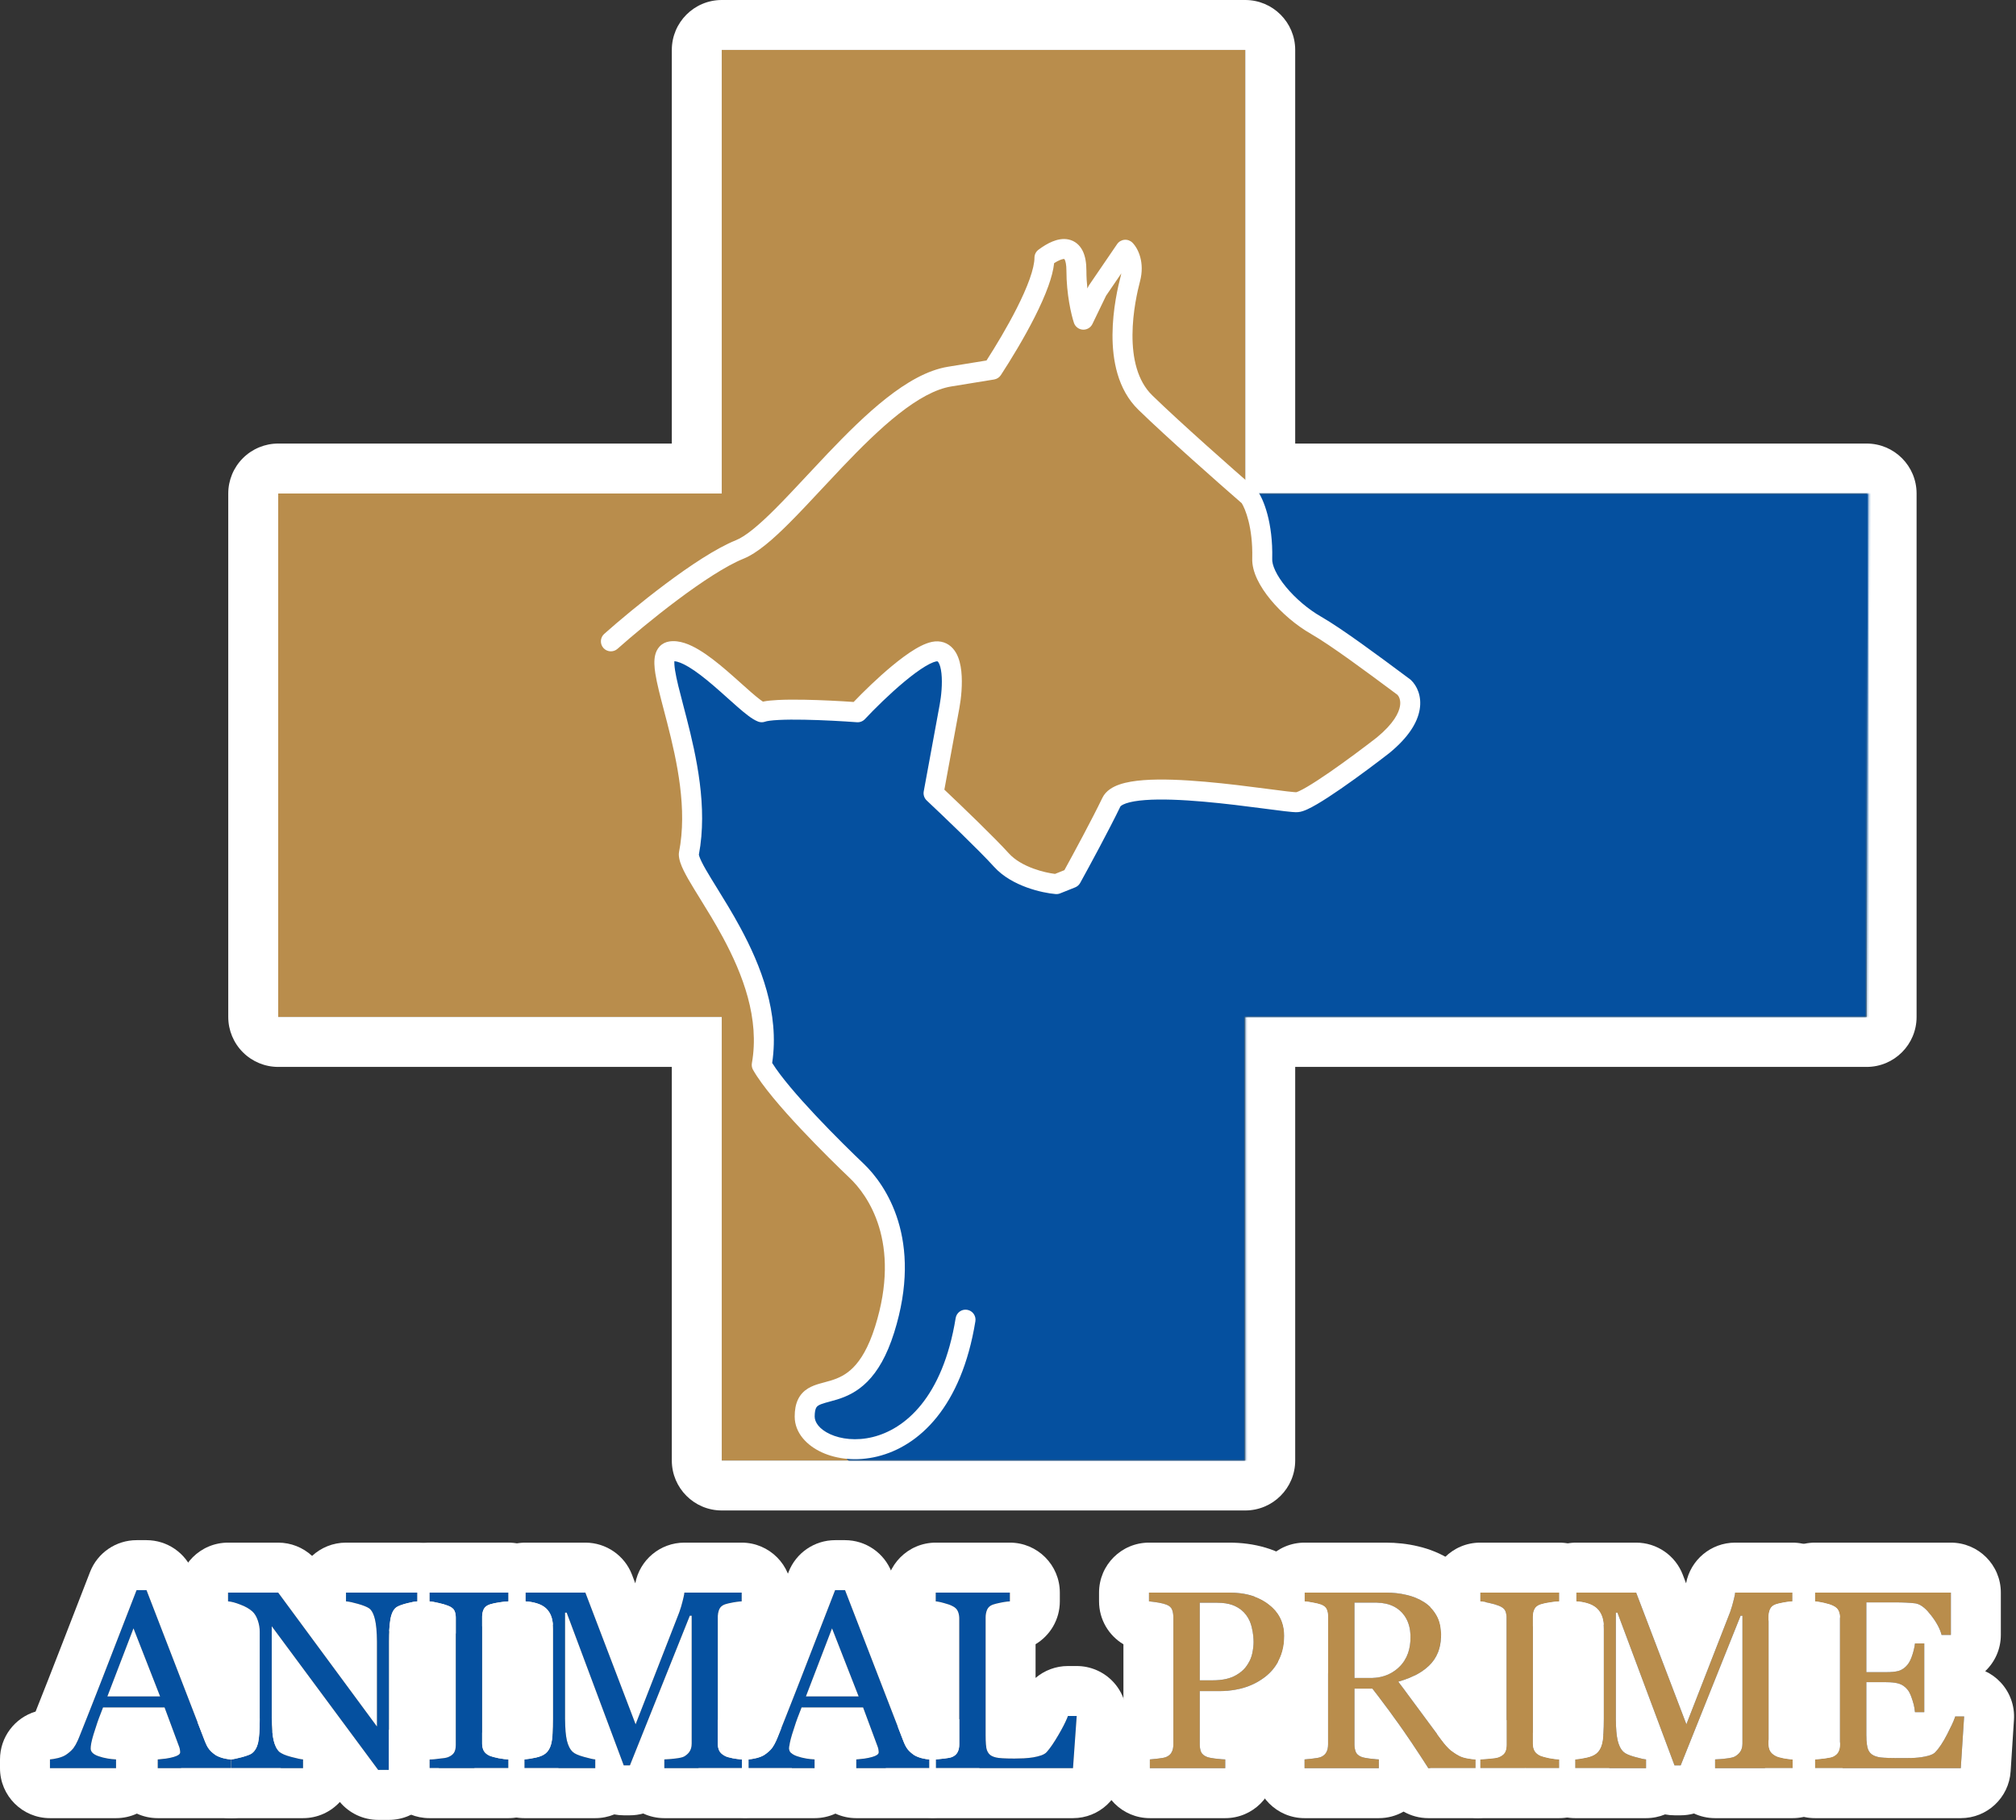 <svg xmlns="http://www.w3.org/2000/svg" width="1009" height="911" viewBox="0 0 1009 911" fill="none"><rect x="0" y="0" width="1009" height="911" fill="#333333" stroke="none"/><path d="M361.242 25H623.242V247L934.242 247V509H623.242V731H361.242V509H139.242L139.242 247L361.242 247V25Z" fill="#B98D4C"></path><path fill-rule="evenodd" clip-rule="evenodd" d="M336.242 25C336.242 11.193 347.435 0 361.242 0H623.242C637.049 0 648.242 11.193 648.242 25V222L934.242 222C948.049 222 959.242 233.193 959.242 247V509C959.242 522.807 948.049 534 934.242 534H648.242V731C648.242 744.807 637.049 756 623.242 756H361.242C347.435 756 336.242 744.807 336.242 731V534H139.242C132.612 534 126.253 531.366 121.565 526.678C116.876 521.989 114.242 515.63 114.242 509L114.242 247C114.242 240.37 116.876 234.011 121.565 229.322C126.253 224.634 132.612 222 139.242 222L336.242 222V25ZM361.242 247L139.242 247L139.242 509H361.242V731H623.242V509H934.242V247L623.242 247V25H361.242V247Z" fill="white"></path><mask id="mask0_2625_664" style="mask-type:alpha" maskUnits="userSpaceOnUse" x="139" y="25" width="797" height="706"><path d="M361.242 25H623.242V731H361.242V25Z" fill="#B98D4C"></path><path d="M935.242 247L934.242 509L139.242 509L139.242 247L935.242 247Z" fill="#05509F"></path></mask><g mask="url(#mask0_2625_664)"><path d="M631.742 279.5C632.142 262.3 627.076 250.167 624.742 247L1014.74 201.5V776H469.242L402.742 709C402.742 687 428.742 710 442.742 665.5C456.742 621 438.742 595.5 428.742 586C418.742 576.5 389.742 548 381.242 533C389.742 485 344.742 439.5 344.742 427.5C353.742 382 322.742 328 335.742 326C348.742 324 373.242 353.5 381.242 356.5C387.642 354.1 415.909 355.5 429.242 356.5C438.909 346.167 460.442 325.6 469.242 326C478.042 326.4 476.909 344.5 475.242 353.5L467.242 397C475.409 404.667 493.642 422.1 501.242 430.5C508.842 438.9 522.742 442 528.742 442.5L536.242 439.5C540.576 431.667 550.642 413.1 556.242 401.5C563.242 387 642.242 402 649.242 401.5C654.842 401.1 680.242 382.333 692.242 373C710.242 358.2 706.409 347.5 702.742 344C692.409 336.333 669.942 319.4 658.742 313C644.742 305 631.242 289.5 631.742 279.5Z" fill="#05509F"></path></g><path fill-rule="evenodd" clip-rule="evenodd" d="M527.588 131.711C527.204 135.264 526.134 139.15 524.749 143.037C522.972 148.028 520.529 153.42 517.829 158.757C512.425 169.436 505.821 180.227 500.931 187.73C500.167 188.903 498.945 189.702 497.564 189.932C495.552 190.267 488.444 191.435 476.045 193.435C468.183 194.73 459.341 199.659 449.834 207.14C440.41 214.556 430.832 224.074 421.488 233.886C418.108 237.434 414.736 241.047 411.42 244.6C405.687 250.742 400.119 256.707 394.964 261.857C386.951 269.862 379.067 276.826 372.116 279.635C363.375 283.169 351.121 291.268 339.063 300.291C327.125 309.223 315.81 318.731 309.067 324.734C307.004 326.571 303.844 326.387 302.008 324.325C300.172 322.262 300.355 319.102 302.418 317.265C309.341 311.102 320.876 301.41 333.072 292.284C345.147 283.249 358.309 274.431 368.368 270.364C373.167 268.424 379.721 262.95 387.896 254.783C392.948 249.736 398.285 244.017 403.915 237.984C407.255 234.404 410.699 230.714 414.247 226.989C423.652 217.113 433.636 207.162 443.65 199.282C453.578 191.469 464.045 185.273 474.431 183.566L474.446 183.564C484 182.023 490.402 180.977 493.745 180.427C498.359 173.245 504.146 163.651 508.906 154.243C511.497 149.122 513.742 144.138 515.329 139.682C516.947 135.137 517.742 131.517 517.742 129C517.742 127.426 518.483 125.944 519.742 125C521.95 123.344 524.328 121.866 526.727 120.887C529.065 119.932 531.894 119.258 534.762 119.855C537.915 120.512 540.349 122.544 541.831 125.482C543.205 128.205 543.742 131.625 543.742 135.5C543.742 138.616 543.935 141.617 544.232 144.378L544.739 143.326C544.848 143.102 544.973 142.886 545.113 142.68L559.113 122.18C559.953 120.951 561.296 120.16 562.777 120.022C564.259 119.883 565.725 120.412 566.778 121.464C569.702 124.389 573.03 131.453 570.578 140.772C569.367 145.374 566.864 156.024 566.805 167.526C566.745 179.186 569.197 190.594 576.728 197.915C591.014 211.805 617.183 234.888 628.519 244.723C628.798 244.965 629.049 245.237 629.268 245.534C632.437 249.836 637.159 261.656 636.741 279.616C636.74 279.661 636.738 279.705 636.736 279.75C636.667 281.126 637.083 283.119 638.3 285.687C639.493 288.207 641.319 290.983 643.659 293.815C648.352 299.493 654.766 304.969 661.223 308.659C671.604 314.59 691.113 329.113 702.313 337.45C703.56 338.378 704.704 339.23 705.721 339.985C705.887 340.108 706.045 340.241 706.195 340.383C709.172 343.225 711.669 348.419 710.548 355.091C709.442 361.678 704.94 369.032 695.418 376.862C695.398 376.878 695.378 376.895 695.358 376.911C695.343 376.923 695.327 376.935 695.312 376.947C689.264 381.651 679.835 388.736 671.185 394.713C666.868 397.697 662.674 400.453 659.159 402.508C657.406 403.532 655.745 404.427 654.274 405.096C652.96 405.692 651.254 406.369 649.598 406.487C648.14 406.591 645.584 406.325 642.94 406.015C640.458 405.723 637.348 405.317 633.835 404.857C633.266 404.783 632.685 404.707 632.095 404.63C623.596 403.521 612.94 402.158 602.308 401.231C591.627 400.3 581.203 399.83 573.118 400.439C569.057 400.745 565.851 401.307 563.588 402.085C561.177 402.915 560.747 403.67 560.745 403.674C555.079 415.41 544.953 434.083 540.617 441.92C540.059 442.929 539.17 443.714 538.099 444.142L530.599 447.142C529.878 447.431 529.101 447.547 528.327 447.483C524.901 447.197 519.488 446.206 513.879 444.16C508.311 442.129 502.095 438.895 497.535 433.855C490.097 425.634 472.022 408.345 463.82 400.645C462.58 399.482 462.017 397.768 462.325 396.096L470.326 352.59C471.112 348.346 471.733 342.095 471.195 337.056C470.922 334.497 470.396 332.727 469.808 331.72C469.381 330.988 469.167 330.992 469.047 330.995C469.036 330.995 469.025 330.995 469.015 330.995C468.859 330.988 468.28 331.029 467.151 331.453C466.07 331.859 464.747 332.515 463.201 333.437C460.108 335.284 456.512 337.959 452.76 341.073C445.275 347.285 437.629 354.854 432.894 359.916C431.859 361.022 430.379 361.599 428.868 361.486C422.267 360.991 411.965 360.397 402.55 360.224C397.838 360.138 393.416 360.158 389.821 360.34C385.986 360.535 383.769 360.892 382.998 361.182C381.866 361.606 380.619 361.606 379.487 361.182C377.79 360.546 376.063 359.394 374.534 358.254C372.92 357.05 371.144 355.562 369.303 353.958C367.616 352.49 365.951 350.996 364.242 349.464C361.989 347.443 359.662 345.356 357.113 343.171C352.791 339.466 348.522 336.101 344.652 333.796C341.401 331.859 339.063 331.062 337.533 330.924C337.464 331.842 337.528 333.322 337.871 335.54C338.561 339.996 340.081 345.791 341.929 352.836C342.458 354.853 343.014 356.972 343.585 359.192C348.525 378.397 354.281 403.981 349.781 427.778C349.819 427.973 349.886 428.239 349.999 428.585C350.23 429.292 350.604 430.194 351.152 431.316C352.255 433.575 353.872 436.351 355.91 439.694C356.796 441.149 357.755 442.698 358.767 444.333C362.329 450.088 366.548 456.906 370.58 464.375C380.654 483.041 390.246 506.962 386.471 532.01C390.742 538.88 399.132 548.612 408.075 558.141C417.552 568.237 427.23 577.667 432.186 582.375C443.319 592.951 462.182 620.37 447.512 667.001C443.847 678.651 439.256 686.332 434.137 691.496C428.963 696.716 423.573 699.034 418.975 700.462C417.665 700.87 416.178 701.268 414.916 701.607C414.215 701.795 413.583 701.965 413.089 702.107C411.409 702.59 410.366 702.994 409.642 703.439C409.038 703.811 408.683 704.193 408.408 704.775C408.087 705.455 407.742 706.705 407.742 709C407.742 711.736 409.914 715.273 415.501 717.828C420.899 720.296 428.538 721.27 436.744 719.268C452.728 715.366 471.787 699.782 478.307 659.697C478.75 656.972 481.319 655.122 484.045 655.565C486.771 656.008 488.621 658.577 488.177 661.303C481.197 704.218 460.006 723.884 439.115 728.982C428.884 731.48 418.929 730.391 411.343 726.922C403.945 723.539 397.742 717.264 397.742 709C397.742 705.795 398.21 702.951 399.366 700.505C400.567 697.96 402.353 696.181 404.405 694.92C406.337 693.733 408.466 693.031 410.325 692.496C411.22 692.239 411.991 692.034 412.737 691.836C413.788 691.557 414.788 691.292 416.009 690.913C419.661 689.778 423.396 688.128 427.035 684.457C430.729 680.73 434.638 674.599 437.973 663.999C451.302 621.63 434.166 598.049 425.298 589.625C420.255 584.833 410.432 575.263 400.784 564.984C391.264 554.842 381.479 543.56 376.892 535.465C376.319 534.453 376.116 533.273 376.319 532.128C380.264 509.851 371.831 487.747 361.78 469.125C357.905 461.945 353.897 455.469 350.353 449.741C349.314 448.062 348.315 446.448 347.371 444.899C345.324 441.54 343.491 438.418 342.166 435.703C340.934 433.179 339.742 430.248 339.742 427.5C339.742 427.174 339.774 426.849 339.837 426.53C344.092 405.022 338.912 381.167 333.9 361.683C333.381 359.666 332.86 357.68 332.351 355.742C330.472 348.588 328.766 342.087 327.989 337.07C327.503 333.934 327.251 330.673 327.899 327.922C328.241 326.472 328.898 324.874 330.17 323.531C331.503 322.124 333.194 321.333 334.982 321.058C340.074 320.275 345.365 322.581 349.77 325.204C354.4 327.962 359.194 331.784 363.621 335.579C366.115 337.717 368.736 340.064 371.151 342.226C372.868 343.763 374.481 345.208 375.869 346.417C377.653 347.97 379.205 349.262 380.513 350.238C381.037 350.629 381.475 350.933 381.834 351.166C384.021 350.714 386.676 350.487 389.314 350.353C393.235 350.154 397.913 350.137 402.734 350.226C411.314 350.383 420.563 350.88 427.24 351.343C432.191 346.173 439.305 339.244 446.374 333.377C450.314 330.108 454.356 327.071 458.077 324.85C459.938 323.739 461.817 322.774 463.636 322.091C465.407 321.426 467.425 320.912 469.469 321.005C473.756 321.2 476.703 323.694 478.445 326.68C480.068 329.46 480.804 332.853 481.139 335.994C481.818 342.355 481.04 349.654 480.159 354.41L472.652 395.226C481.487 403.567 497.768 419.207 504.95 427.145C507.99 430.505 512.524 433.021 517.305 434.765C521.416 436.265 525.374 437.072 528.031 437.399L532.727 435.521C537.411 427.009 546.545 410.086 551.739 399.326C553.488 395.705 557.058 393.757 560.334 392.63C563.758 391.451 567.928 390.802 572.366 390.467C581.282 389.795 592.358 390.325 603.177 391.269C614.044 392.217 624.889 393.604 633.389 394.714C633.987 394.792 634.571 394.868 635.143 394.943C638.664 395.403 641.696 395.8 644.107 396.083C645.507 396.247 646.651 396.368 647.528 396.44C647.967 396.476 648.309 396.497 648.566 396.506C648.679 396.511 648.76 396.512 648.814 396.512C648.881 396.488 649.284 396.379 650.137 395.991C651.174 395.52 652.51 394.811 654.113 393.874C657.311 392.005 661.267 389.412 665.5 386.487C673.924 380.665 683.164 373.725 689.118 369.095C697.555 362.146 700.127 356.765 700.686 353.434C701.192 350.425 700.157 348.568 699.453 347.785C698.502 347.079 697.461 346.305 696.348 345.476C685.007 337.038 666.057 322.939 656.262 317.341C648.718 313.031 641.383 306.758 635.951 300.185C633.228 296.892 630.897 293.419 629.263 289.969C627.663 286.592 626.582 282.925 626.745 279.324C627.095 263.802 623.171 254.527 621.482 251.857C609.9 241.798 584.067 218.998 569.757 205.085C559.287 194.906 556.74 180.064 556.805 167.474C556.871 154.726 559.618 143.126 560.907 138.228C561.033 137.749 561.133 137.286 561.211 136.84L553.582 148.011L546.745 162.174C545.86 164.006 543.953 165.12 541.922 164.99C539.892 164.86 538.142 163.512 537.499 161.581C536.179 157.621 533.742 147.287 533.742 135.5C533.742 132.375 533.279 130.732 532.903 129.986C532.806 129.794 532.729 129.689 532.686 129.639C532.492 129.613 531.82 129.608 530.507 130.145C529.638 130.499 528.656 131.024 527.588 131.711Z" fill="white"></path><path d="M983.033 859.107L981.361 885H908.39V880.602C909.629 880.519 911.281 880.354 913.346 880.106C915.411 879.817 916.753 879.528 917.372 879.239C918.694 878.62 919.602 877.814 920.098 876.823C920.635 875.832 920.903 874.573 920.903 873.045V809.861C920.903 808.499 920.676 807.301 920.222 806.269C919.767 805.195 918.818 804.328 917.372 803.667C916.257 803.13 914.75 802.655 912.85 802.242C910.992 801.829 909.505 801.581 908.39 801.499V797.101H976.405V818.286H971.759C970.933 815.147 969.137 811.823 966.37 808.313C963.645 804.761 961.043 802.82 958.565 802.49C957.285 802.325 955.757 802.201 953.981 802.118C952.206 802.036 950.182 801.994 947.911 801.994H934.097V836.931H944.008C947.188 836.931 949.501 836.642 950.946 836.064C952.433 835.444 953.734 834.433 954.849 833.029C955.757 831.831 956.521 830.241 957.14 828.259C957.801 826.235 958.235 824.336 958.441 822.56H963.087V856.939H958.441C958.276 854.957 957.822 852.871 957.078 850.683C956.376 848.453 955.633 846.842 954.849 845.851C953.568 844.241 952.102 843.187 950.45 842.692C948.84 842.196 946.693 841.949 944.008 841.949H934.097V868.337C934.097 870.98 934.283 873.065 934.655 874.593C935.026 876.121 935.749 877.278 936.823 878.062C937.896 878.847 939.362 879.363 941.221 879.611C943.079 879.817 945.722 879.921 949.15 879.921C950.512 879.921 952.309 879.921 954.539 879.921C956.769 879.921 958.648 879.838 960.176 879.673C961.745 879.508 963.356 879.219 965.007 878.806C966.701 878.351 967.898 877.752 968.6 877.009C970.5 875.027 972.482 872.033 974.547 868.027C976.653 863.98 977.995 861.007 978.573 859.107H983.033Z" fill="#B98D4C"></path><path d="M897.24 885H858.401V880.602C859.805 880.561 861.601 880.416 863.79 880.168C866.02 879.921 867.548 879.57 868.374 879.115C869.654 878.331 870.583 877.443 871.162 876.452C871.781 875.419 872.091 874.139 872.091 872.611V808.684H871.162L841.18 883.575H838.083L809.527 807.136H808.722V859.603C808.722 864.682 809.031 868.543 809.651 871.186C810.311 873.829 811.303 875.729 812.624 876.885C813.533 877.752 815.412 878.578 818.261 879.363C821.11 880.148 822.969 880.561 823.836 880.602V885H788.342V880.602C790.2 880.437 792.141 880.127 794.165 879.673C796.229 879.219 797.819 878.537 798.934 877.629C800.38 876.472 801.371 874.697 801.908 872.301C802.445 869.906 802.713 865.9 802.713 860.284V815.312C802.713 812.711 802.403 810.584 801.784 808.932C801.164 807.28 800.276 805.938 799.12 804.906C797.84 803.791 796.271 802.965 794.412 802.428C792.554 801.891 790.716 801.581 788.899 801.499V797.101H818.88L844.03 863.01L865.525 807.879C866.309 805.856 866.97 803.749 867.507 801.561C868.085 799.331 868.395 797.844 868.436 797.101H897.116V801.499C895.96 801.54 894.473 801.726 892.656 802.056C890.881 802.387 889.58 802.696 888.754 802.985C887.35 803.481 886.4 804.307 885.904 805.463C885.409 806.62 885.161 807.879 885.161 809.242V872.611C885.161 874.056 885.409 875.275 885.904 876.266C886.4 877.257 887.35 878.124 888.754 878.867C889.497 879.28 890.819 879.673 892.718 880.044C894.618 880.375 896.125 880.561 897.24 880.602V885Z" fill="#B98D4C"></path><path d="M780.413 885H740.831V880.602C741.946 880.519 743.556 880.395 745.662 880.23C747.768 880.065 749.255 879.817 750.122 879.487C751.485 878.95 752.476 878.227 753.096 877.319C753.715 876.369 754.025 875.068 754.025 873.416V809.737C754.025 808.292 753.798 807.094 753.343 806.145C752.889 805.154 751.815 804.328 750.122 803.667C748.883 803.171 747.314 802.717 745.414 802.304C743.556 801.85 742.028 801.581 740.831 801.499V797.101H780.413V801.499C779.133 801.54 777.605 801.705 775.829 801.994C774.053 802.242 772.505 802.573 771.183 802.985C769.614 803.481 768.561 804.286 768.024 805.401C767.487 806.516 767.219 807.755 767.219 809.118V872.735C767.219 874.098 767.508 875.316 768.086 876.39C768.706 877.422 769.738 878.248 771.183 878.867C772.051 879.198 773.455 879.57 775.396 879.982C777.378 880.354 779.05 880.561 780.413 880.602V885Z" fill="#B98D4C"></path><path d="M738.538 885H714.876C709.631 876.782 704.882 869.679 700.628 863.691C696.416 857.703 691.832 851.529 686.877 845.17H677.895V873.045C677.895 874.49 678.122 875.77 678.576 876.885C679.03 877.959 680.001 878.785 681.488 879.363C682.231 879.652 683.532 879.921 685.39 880.168C687.248 880.416 688.818 880.561 690.098 880.602V885H652.931V880.602C653.922 880.519 655.347 880.375 657.205 880.168C659.105 879.962 660.426 879.693 661.17 879.363C662.409 878.826 663.297 878.042 663.833 877.009C664.412 875.977 664.701 874.655 664.701 873.045V809.49C664.701 808.044 664.494 806.764 664.081 805.649C663.668 804.534 662.698 803.688 661.17 803.109C660.137 802.738 658.795 802.407 657.143 802.118C655.492 801.788 654.087 801.581 652.931 801.499V797.101H693.505C697.221 797.101 700.711 797.493 703.973 798.278C707.236 799.021 710.189 800.239 712.831 801.932C715.392 803.584 717.436 805.752 718.964 808.437C720.492 811.08 721.256 814.28 721.256 818.038C721.256 821.424 720.74 824.418 719.707 827.02C718.675 829.622 717.147 831.872 715.123 833.772C713.265 835.548 711.035 837.096 708.433 838.418C705.832 839.698 702.962 840.792 699.823 841.701C704.159 847.441 707.752 852.273 710.601 856.196C713.492 860.119 717.023 864.889 721.194 870.505C723.011 872.983 724.642 874.82 726.088 876.018C727.574 877.174 729.04 878.124 730.486 878.867C731.559 879.404 732.901 879.817 734.512 880.106C736.123 880.395 737.465 880.561 738.538 880.602V885ZM705.956 819.463C705.956 814.136 704.428 809.923 701.372 806.826C698.316 803.688 694 802.118 688.425 802.118H677.895V839.842H686.01C691.708 839.842 696.457 838.025 700.257 834.391C704.056 830.716 705.956 825.74 705.956 819.463Z" fill="#B98D4C"></path><path d="M642.772 818.781C642.772 823.365 641.864 827.433 640.047 830.984C638.271 834.495 635.793 837.406 632.614 839.719C629.475 842.031 626.027 843.724 622.269 844.798C618.511 845.872 614.526 846.409 610.314 846.409H600.464V873.045C600.464 874.49 600.691 875.77 601.146 876.885C601.641 877.959 602.632 878.785 604.119 879.363C604.862 879.652 606.163 879.921 608.022 880.168C609.921 880.416 611.656 880.561 613.225 880.602V885H575.501V880.602C576.492 880.519 577.917 880.375 579.775 880.168C581.675 879.962 582.996 879.693 583.739 879.363C584.978 878.826 585.866 878.042 586.403 877.009C586.981 875.977 587.27 874.655 587.27 873.045V809.614C587.27 808.168 587.064 806.867 586.651 805.711C586.238 804.555 585.267 803.688 583.739 803.109C582.17 802.573 580.601 802.201 579.032 801.994C577.504 801.747 576.182 801.581 575.067 801.499V797.101H615.207C623.384 797.101 630.012 799.083 635.091 803.047C640.212 806.971 642.772 812.215 642.772 818.781ZM623.941 833.772C625.345 831.79 626.275 829.746 626.729 827.639C627.183 825.492 627.41 823.572 627.41 821.879C627.41 819.525 627.121 817.129 626.543 814.693C626.006 812.257 625.056 810.13 623.694 808.313C622.248 806.372 620.349 804.864 617.995 803.791C615.641 802.717 612.709 802.18 609.199 802.18H600.464V841.019H606.783C611.243 841.019 614.856 840.338 617.623 838.975C620.431 837.571 622.537 835.837 623.941 833.772Z" fill="#B98D4C"></path><path d="M538.891 858.859L537.033 885H468.337V880.602C469.328 880.519 470.753 880.375 472.611 880.168C474.51 879.962 475.832 879.693 476.575 879.363C477.814 878.826 478.702 878.042 479.239 877.009C479.817 875.977 480.106 874.655 480.106 873.045V810.109C480.106 808.705 479.858 807.466 479.363 806.392C478.909 805.319 477.979 804.452 476.575 803.791C475.625 803.295 474.283 802.82 472.549 802.366C470.856 801.87 469.452 801.581 468.337 801.499V797.101H505.441V801.499C504.285 801.54 502.778 801.747 500.919 802.118C499.102 802.49 497.781 802.82 496.955 803.109C495.551 803.605 494.58 804.452 494.044 805.649C493.548 806.847 493.3 808.127 493.3 809.49V868.523C493.3 871.248 493.424 873.375 493.672 874.903C493.961 876.39 494.601 877.546 495.592 878.372C496.542 879.115 497.946 879.611 499.804 879.859C501.704 880.065 504.347 880.168 507.733 880.168C509.261 880.168 510.851 880.127 512.503 880.044C514.155 879.962 515.724 879.797 517.211 879.549C518.656 879.301 519.978 878.971 521.175 878.558C522.414 878.104 523.323 877.546 523.901 876.885C525.594 874.986 527.556 872.116 529.786 868.275C532.057 864.393 533.626 861.255 534.493 858.859H538.891Z" fill="#05509F"></path><path d="M465.178 885H428.568V880.602C431.79 880.395 434.453 879.982 436.559 879.363C438.707 878.744 439.78 877.98 439.78 877.071C439.78 876.699 439.739 876.245 439.656 875.708C439.574 875.171 439.45 874.697 439.285 874.284L431.975 854.585H401.189C400.033 857.476 399.083 859.995 398.34 862.142C397.637 864.29 396.997 866.272 396.419 868.089C395.882 869.865 395.511 871.31 395.304 872.425C395.098 873.54 394.994 874.449 394.994 875.151C394.994 876.803 396.295 878.083 398.897 878.991C401.499 879.9 404.431 880.437 407.693 880.602V885H374.615V880.602C375.688 880.519 377.031 880.292 378.641 879.921C380.252 879.508 381.573 878.971 382.606 878.31C384.257 877.195 385.538 876.039 386.446 874.841C387.355 873.602 388.243 871.909 389.11 869.762C393.528 858.736 398.401 846.347 403.729 832.595C409.056 818.843 413.805 806.599 417.976 795.862H422.931L452.231 871.682C452.851 873.292 453.553 874.593 454.337 875.584C455.122 876.576 456.216 877.546 457.62 878.496C458.57 879.074 459.809 879.57 461.337 879.982C462.865 880.354 464.145 880.561 465.178 880.602V885ZM429.745 849.072L416.427 815.003L403.357 849.072H429.745Z" fill="#05509F"></path><path d="M371.332 885H332.492V880.602C333.897 880.561 335.693 880.416 337.882 880.168C340.112 879.921 341.64 879.57 342.465 879.115C343.746 878.331 344.675 877.443 345.253 876.452C345.872 875.419 346.182 874.139 346.182 872.611V808.684H345.253L315.272 883.575H312.175L283.618 807.136H282.813V859.603C282.813 864.682 283.123 868.543 283.742 871.186C284.403 873.829 285.394 875.729 286.715 876.885C287.624 877.752 289.503 878.578 292.352 879.363C295.202 880.148 297.06 880.561 297.927 880.602V885H262.433V880.602C264.292 880.437 266.232 880.127 268.256 879.673C270.321 879.219 271.911 878.537 273.026 877.629C274.471 876.472 275.462 874.697 275.999 872.301C276.536 869.906 276.804 865.9 276.804 860.284V815.312C276.804 812.711 276.495 810.584 275.875 808.932C275.256 807.28 274.368 805.938 273.212 804.906C271.931 803.791 270.362 802.965 268.504 802.428C266.645 801.891 264.808 801.581 262.991 801.499V797.101H292.972L318.121 863.01L339.616 807.879C340.401 805.856 341.061 803.749 341.598 801.561C342.176 799.331 342.486 797.844 342.527 797.101H371.208V801.499C370.051 801.54 368.565 801.726 366.748 802.056C364.972 802.387 363.671 802.696 362.845 802.985C361.441 803.481 360.491 804.307 359.996 805.463C359.5 806.62 359.252 807.879 359.252 809.242V872.611C359.252 874.056 359.5 875.275 359.996 876.266C360.491 877.257 361.441 878.124 362.845 878.867C363.589 879.28 364.91 879.673 366.81 880.044C368.709 880.375 370.217 880.561 371.332 880.602V885Z" fill="#05509F"></path><path d="M254.504 885H214.922V880.602C216.037 880.519 217.647 880.395 219.753 880.23C221.86 880.065 223.346 879.817 224.213 879.487C225.576 878.95 226.567 878.227 227.187 877.319C227.806 876.369 228.116 875.068 228.116 873.416V809.737C228.116 808.292 227.889 807.094 227.435 806.145C226.98 805.154 225.907 804.328 224.213 803.667C222.975 803.171 221.405 802.717 219.506 802.304C217.647 801.85 216.119 801.581 214.922 801.499V797.101H254.504V801.499C253.224 801.54 251.696 801.705 249.92 801.994C248.145 802.242 246.596 802.573 245.275 802.985C243.705 803.481 242.652 804.286 242.115 805.401C241.579 806.516 241.31 807.755 241.31 809.118V872.735C241.31 874.098 241.599 875.316 242.177 876.39C242.797 877.422 243.829 878.248 245.275 878.867C246.142 879.198 247.546 879.57 249.487 879.982C251.469 880.354 253.141 880.561 254.504 880.602V885Z" fill="#05509F"></path><path d="M208.913 801.499C207.757 801.54 205.981 801.87 203.586 802.49C201.191 803.109 199.477 803.749 198.445 804.41C196.958 805.443 195.946 807.425 195.409 810.357C194.914 813.289 194.666 817.006 194.666 821.507V885.867H189.277L136.004 813.95V859.293C136.004 864.372 136.314 868.275 136.934 871.001C137.594 873.726 138.585 875.667 139.907 876.823C140.857 877.732 142.818 878.578 145.792 879.363C148.765 880.148 150.727 880.561 151.676 880.602V885H115.625V880.602C116.74 880.519 118.619 880.127 121.262 879.425C123.905 878.682 125.556 878.021 126.217 877.443C127.663 876.286 128.654 874.531 129.191 872.177C129.727 869.782 129.996 865.715 129.996 859.974V816.675C129.996 814.776 129.665 812.876 129.005 810.976C128.344 809.077 127.456 807.611 126.341 806.578C124.854 805.215 122.831 804.059 120.271 803.109C117.751 802.118 115.707 801.581 114.138 801.499V797.101H139.226L188.657 864.125V822.312C188.657 817.191 188.327 813.268 187.666 810.543C187.005 807.776 186.056 805.938 184.817 805.03C183.66 804.245 181.761 803.481 179.118 802.738C176.516 801.994 174.534 801.581 173.171 801.499V797.101H208.913V801.499Z" fill="#05509F"></path><path d="M115.563 885H78.954V880.602C82.175 880.395 84.838 879.982 86.945 879.363C89.092 878.744 90.166 877.98 90.166 877.071C90.166 876.699 90.124 876.245 90.042 875.708C89.959 875.171 89.835 874.697 89.67 874.284L82.361 854.585H51.574C50.418 857.476 49.468 859.995 48.725 862.142C48.023 864.29 47.383 866.272 46.804 868.089C46.268 869.865 45.896 871.31 45.69 872.425C45.483 873.54 45.38 874.449 45.38 875.151C45.38 876.803 46.681 878.083 49.282 878.991C51.884 879.9 54.816 880.437 58.078 880.602V885H25V880.602C26.074 880.519 27.416 880.292 29.026 879.921C30.637 879.508 31.958 878.971 32.991 878.31C34.643 877.195 35.923 876.039 36.831 874.841C37.74 873.602 38.628 871.909 39.495 869.762C43.914 858.736 48.787 846.347 54.114 832.595C59.441 818.843 64.19 806.599 68.361 795.862H73.317L102.616 871.682C103.236 873.292 103.938 874.593 104.723 875.584C105.507 876.576 106.602 877.546 108.006 878.496C108.955 879.074 110.194 879.57 111.722 879.982C113.25 880.354 114.53 880.561 115.563 880.602V885ZM80.131 849.072L66.812 815.003L53.742 849.072H80.131Z" fill="#05509F"></path><path fill-rule="evenodd" clip-rule="evenodd" d="M1001.27 842.009C1006 847.05 1008.43 853.823 1007.98 860.719L1006.31 886.611C1005.46 899.766 994.542 910 981.361 910H908.39C894.583 910 883.39 898.807 883.39 885H897.24V880.602C896.125 880.561 894.618 880.375 892.718 880.044C890.819 879.673 889.497 879.28 888.754 878.867C887.35 878.124 886.4 877.257 885.904 876.266C885.409 875.275 885.161 874.056 885.161 872.611V871.347C887.247 866.115 891.053 861.74 895.903 858.939V823.161C891.051 820.36 887.247 815.984 885.161 810.754V809.242C885.161 807.879 885.409 806.62 885.904 805.463C886.4 804.307 887.35 803.481 888.754 802.985C889.58 802.696 890.881 802.387 892.656 802.056C894.473 801.726 895.96 801.54 897.116 801.499V797.101H883.39C883.39 783.294 894.583 772.101 908.39 772.101H976.405C990.212 772.101 1001.41 783.294 1001.41 797.101V818.286C1001.41 825.438 998.402 831.888 993.588 836.445C996.452 837.778 999.066 839.656 1001.27 842.009ZM976.405 818.286V797.101H908.39V801.499C908.612 801.515 908.849 801.538 909.101 801.568C909.835 801.654 910.696 801.796 911.682 801.994C912.053 802.069 912.443 802.152 912.85 802.242C914.75 802.655 916.257 803.13 917.372 803.667C918.818 804.328 919.767 805.195 920.222 806.269C920.676 807.301 920.903 808.499 920.903 809.861V873.045C920.903 874.573 920.635 875.832 920.098 876.823C919.783 877.452 919.303 878.006 918.657 878.485C918.284 878.761 917.856 879.013 917.372 879.239C916.753 879.528 915.411 879.817 913.346 880.106C912.425 880.217 911.586 880.311 910.83 880.389C910.665 880.406 910.504 880.422 910.347 880.437C909.609 880.509 908.956 880.564 908.39 880.602V885H981.361L983.033 859.107H978.573C978.49 859.382 978.39 859.68 978.274 860C977.59 861.89 976.348 864.566 974.547 868.027C972.482 872.033 970.5 875.027 968.6 877.009C967.898 877.752 966.701 878.351 965.007 878.806C964.361 878.967 963.721 879.11 963.087 879.233C962.101 879.426 961.131 879.572 960.176 879.673C959.641 879.731 959.062 879.778 958.441 879.816C957.876 879.85 957.275 879.876 956.638 879.893C955.977 879.911 955.277 879.921 954.539 879.921H949.15C948.959 879.921 948.772 879.92 948.586 879.92C947.371 879.915 946.259 879.898 945.251 879.866C943.643 879.816 942.3 879.731 941.221 879.611C939.362 879.363 937.896 878.847 936.823 878.062C935.749 877.278 935.026 876.121 934.655 874.593C934.542 874.129 934.446 873.612 934.367 873.045C934.187 871.745 934.097 870.176 934.097 868.337V841.949H944.008C944.673 841.949 945.304 841.964 945.903 841.994C947.723 842.086 949.239 842.319 950.45 842.692C952.102 843.187 953.568 844.241 954.849 845.851C954.857 845.862 954.865 845.872 954.874 845.883C955.01 846.058 955.146 846.252 955.28 846.465C955.568 846.922 955.85 847.466 956.127 848.097C956.452 848.839 956.769 849.701 957.078 850.683C957.133 850.844 957.186 851.005 957.238 851.165C957.411 851.701 957.566 852.232 957.704 852.756C957.753 852.94 957.799 853.124 957.843 853.307C957.959 853.785 958.059 854.258 958.144 854.725C958.147 854.74 958.15 854.755 958.153 854.769C958.286 855.506 958.382 856.229 958.441 856.939H963.087V822.56H958.441C958.235 824.336 957.801 826.235 957.14 828.259C956.521 830.241 955.757 831.831 954.849 833.029C954.289 833.733 953.683 834.339 953.029 834.846C952.958 834.901 952.887 834.955 952.815 835.008C952.79 835.026 952.765 835.044 952.739 835.063C952.175 835.467 951.577 835.801 950.946 836.064C949.805 836.52 948.124 836.796 945.903 836.893C945.31 836.918 944.678 836.931 944.008 836.931H934.097V801.994H947.911C949.149 801.994 950.314 802.007 951.405 802.031C952.315 802.052 953.174 802.081 953.981 802.118C955.7 802.198 957.187 802.317 958.441 802.474C958.483 802.479 958.524 802.485 958.565 802.49C958.742 802.513 958.919 802.545 959.097 802.585C960.394 802.876 961.724 803.602 963.087 804.762C964.161 805.676 965.255 806.86 966.37 808.313C969.137 811.823 970.933 815.147 971.759 818.286H976.405Z" fill="white"></path><path fill-rule="evenodd" clip-rule="evenodd" d="M922.24 885C922.24 898.807 911.047 910 897.24 910H858.401C854.631 910 851.055 909.165 847.849 907.671C845.711 908.263 843.471 908.575 841.18 908.575H838.083C836.475 908.575 834.892 908.421 833.353 908.125C830.419 909.333 827.205 910 823.836 910H788.342C774.535 910 763.342 898.807 763.342 885H780.413V880.602C779.05 880.561 777.378 880.354 775.395 879.982C773.454 879.57 772.05 879.198 771.183 878.867C769.738 878.248 768.705 877.422 768.086 876.39C767.508 875.316 767.219 874.098 767.219 872.735V867.227C769.748 863.237 773.382 860.004 777.713 857.969V823.862C773.31 821.657 769.659 818.194 767.219 813.953V809.118C767.219 807.755 767.487 806.516 768.024 805.401C768.561 804.286 769.614 803.481 771.183 802.985C772.505 802.573 774.053 802.242 775.829 801.994C777.605 801.705 779.133 801.54 780.413 801.499V797.101H763.899C763.899 783.294 775.092 772.101 788.899 772.101H818.88C829.249 772.101 838.541 778.501 842.238 788.188L843.868 792.46C846.056 780.808 856.275 772.101 868.436 772.101H897.116C910.923 772.101 922.116 783.294 922.116 797.101H908.39V801.499C909.505 801.581 910.992 801.829 912.85 802.242C914.75 802.655 916.257 803.13 917.372 803.667C918.818 804.328 919.767 805.195 920.222 806.269C920.608 807.146 920.83 808.143 920.888 809.259C919.031 814.949 915.187 819.751 910.161 822.83V859.195C915.151 862.213 918.992 866.923 920.903 872.517V873.045C920.903 874.573 920.635 875.832 920.098 876.823C919.602 877.814 918.694 878.62 917.372 879.239C916.753 879.528 915.411 879.817 913.346 880.106C911.281 880.354 909.629 880.519 908.39 880.602V885H922.24ZM897.116 801.499V797.101H868.436C868.424 797.316 868.39 797.593 868.333 797.933C868.193 798.767 867.918 799.976 867.507 801.561C867.081 803.298 866.577 804.983 865.995 806.616C865.843 807.04 865.687 807.462 865.525 807.879L844.03 863.01L818.88 797.101H788.899V801.499C790.716 801.581 792.554 801.891 794.412 802.428C796.168 802.935 797.665 803.7 798.905 804.723C798.977 804.783 799.049 804.844 799.12 804.906C799.824 805.534 800.429 806.278 800.934 807.136C801.258 807.687 801.541 808.286 801.784 808.932C801.9 809.242 802.005 809.568 802.099 809.911C802.508 811.398 802.713 813.198 802.713 815.312V860.284C802.713 860.301 802.713 860.317 802.713 860.333C802.711 865.924 802.443 869.913 801.908 872.301C801.851 872.556 801.788 872.804 801.721 873.045C801.708 873.09 801.696 873.134 801.683 873.178C801.113 875.135 800.197 876.618 798.934 877.629C797.819 878.537 796.229 879.219 794.165 879.673C792.141 880.127 790.2 880.437 788.342 880.602V885H823.836V880.602C822.969 880.561 821.11 880.148 818.261 879.363C815.412 878.578 813.533 877.752 812.624 876.885C811.892 876.245 811.261 875.376 810.732 874.279C810.306 873.396 809.945 872.365 809.651 871.186C809.059 868.663 808.75 865.029 808.723 860.284C808.723 860.19 808.722 860.095 808.722 860C808.722 859.868 808.722 859.736 808.722 859.603V807.136H809.527L829.126 859.598L829.128 859.603L838.083 883.575H841.18L870.679 809.889L870.683 809.879L871.162 808.684H872.091V872.611C872.091 873.026 872.068 873.423 872.022 873.801C871.9 874.816 871.613 875.7 871.162 876.452C871.022 876.691 870.861 876.925 870.681 877.153C870.113 877.866 869.345 878.52 868.374 879.115C867.548 879.57 866.02 879.921 863.79 880.168C863.175 880.238 862.59 880.299 862.037 880.353C861.69 880.386 861.356 880.416 861.033 880.444C860.04 880.527 859.163 880.58 858.401 880.602V885H897.24V880.602C896.917 880.59 896.562 880.566 896.173 880.53C895.22 880.441 894.068 880.279 892.718 880.044C890.819 879.673 889.497 879.28 888.754 878.867C887.35 878.124 886.4 877.257 885.904 876.266C885.409 875.275 885.161 874.056 885.161 872.611V809.242C885.161 809.054 885.166 808.868 885.175 808.684C885.219 807.832 885.363 807.022 885.609 806.254C885.634 806.176 885.66 806.098 885.688 806.02C885.754 805.832 885.826 805.646 885.904 805.463C886.4 804.307 887.35 803.481 888.754 802.985C889.58 802.696 890.881 802.387 892.656 802.056C892.771 802.036 892.884 802.015 892.995 801.996C894.16 801.791 895.183 801.648 896.063 801.568C896.44 801.533 896.791 801.51 897.116 801.499Z" fill="white"></path><path fill-rule="evenodd" clip-rule="evenodd" d="M805.413 885C805.413 898.807 794.22 910 780.413 910H740.831C727.023 910 715.831 898.807 715.831 885H738.539V880.602C737.465 880.561 736.123 880.395 734.512 880.106C732.902 879.817 731.56 879.404 730.486 878.867C729.04 878.124 727.574 877.174 726.088 876.018C724.642 874.82 723.011 872.983 721.194 870.505C720.54 869.624 719.902 868.765 719.28 867.926C721.6 863.988 724.971 860.734 729.025 858.56V823.541C725.997 821.917 723.35 819.691 721.237 817.027C721.111 813.703 720.353 810.839 718.964 808.437C718.133 806.976 717.148 805.668 716.011 804.513C715.892 803.524 715.831 802.518 715.831 801.499V797.101C715.831 783.294 727.023 772.101 740.831 772.101H780.413C794.22 772.101 805.413 783.294 805.413 797.101H788.9V801.499C790.717 801.581 792.554 801.891 794.413 802.428C796.271 802.965 797.84 803.791 799.12 804.906C800.277 805.938 801.165 807.28 801.784 808.932C802.208 810.062 802.487 811.415 802.621 812.99C800.3 817.465 796.666 821.155 792.219 823.541V858.56C796.538 860.877 800.09 864.424 802.417 868.726C802.289 870.167 802.119 871.359 801.908 872.301C801.371 874.697 800.38 876.472 798.935 877.629C797.82 878.537 796.23 879.219 794.165 879.673C792.141 880.127 790.2 880.437 788.342 880.602V885H805.413ZM771.183 802.985C772.505 802.573 774.053 802.242 775.829 801.994C776.643 801.862 777.405 801.755 778.115 801.675C778.953 801.58 779.72 801.521 780.413 801.499V797.101H740.831V801.499C741.464 801.542 742.189 801.638 743.006 801.785C743.736 801.917 744.538 802.09 745.414 802.304C747.314 802.717 748.883 803.171 750.122 803.667C751.815 804.328 752.889 805.154 753.343 806.145C753.731 806.955 753.953 807.946 754.01 809.118C754.02 809.319 754.025 809.526 754.025 809.737V873.416C754.025 875.068 753.715 876.369 753.096 877.319C752.476 878.227 751.485 878.95 750.122 879.487C749.255 879.817 747.768 880.065 745.662 880.23C744.709 880.305 743.858 880.371 743.108 880.429C742.2 880.499 741.441 880.557 740.831 880.602V885H780.413V880.603C779.785 880.584 779.09 880.529 778.33 880.439C777.442 880.335 776.464 880.183 775.396 879.982C773.455 879.57 772.051 879.198 771.183 878.867C769.738 878.248 768.706 877.422 768.086 876.39C767.606 875.498 767.325 874.507 767.244 873.416C767.227 873.193 767.219 872.966 767.219 872.735V809.118C767.219 807.755 767.487 806.516 768.024 805.401C768.561 804.286 769.614 803.481 771.183 802.985Z" fill="white"></path><path fill-rule="evenodd" clip-rule="evenodd" d="M763.538 885C763.538 898.807 752.346 910 738.538 910H714.876C710.462 910 706.207 908.836 702.491 906.717C698.838 908.806 694.607 910 690.098 910H652.931C639.124 910 627.931 898.807 627.931 885V880.602C627.931 871.703 632.6 863.821 639.701 859.386V831.645C639.819 831.427 639.934 831.207 640.047 830.984C641.122 828.883 641.879 826.602 642.318 824.14C642.621 822.44 642.772 820.654 642.772 818.781C642.772 818.724 642.772 818.667 642.772 818.609C642.76 816.899 642.573 815.279 642.212 813.749C641.855 812.241 641.329 810.822 640.633 809.49C639.357 807.048 637.509 804.9 635.091 803.047C634.38 802.492 633.639 801.976 632.867 801.499C631.34 800.555 629.695 799.763 627.931 799.123V797.101C627.931 783.294 639.124 772.101 652.931 772.101H693.505C698.934 772.101 704.353 772.669 709.677 773.937C715.515 775.284 721.13 777.559 726.317 780.882L726.385 780.925C732.35 784.774 737.165 789.901 740.652 796.001C740.862 796.366 741.065 796.733 741.262 797.101H740.83V801.499C741.569 801.55 742.433 801.671 743.422 801.864C745.473 807.287 746.256 812.821 746.256 818.038C746.256 823.937 745.358 830.159 742.945 836.241C741.207 840.619 738.811 844.648 735.8 848.232C737.477 850.496 739.298 852.952 741.265 855.6C741.295 855.64 741.324 855.68 741.354 855.721C741.365 855.735 741.375 855.749 741.385 855.764C746.137 856.304 750.473 858.168 754.025 860.974V873.416C754.025 875.068 753.715 876.369 753.095 877.319C752.476 878.227 751.485 878.95 750.122 879.487C749.255 879.817 747.768 880.065 745.662 880.23C743.556 880.395 741.945 880.519 740.83 880.602V885H763.538ZM652.931 797.101V801.499C654.087 801.581 655.492 801.788 657.143 802.118C658.795 802.407 660.137 802.738 661.17 803.109C662.698 803.688 663.668 804.534 664.081 805.649C664.494 806.764 664.701 808.044 664.701 809.49V873.045C664.701 874.655 664.412 875.977 663.833 877.009C663.297 878.042 662.409 878.826 661.17 879.363C660.426 879.693 659.105 879.962 657.205 880.168C655.761 880.329 654.579 880.452 653.659 880.537C653.395 880.562 653.152 880.584 652.931 880.602V885H690.098V880.602C689.728 880.59 689.334 880.569 688.916 880.54C687.887 880.469 686.712 880.345 685.39 880.168C683.532 879.921 682.231 879.652 681.488 879.363C681.289 879.286 681.099 879.204 680.919 879.118C679.75 878.559 678.97 877.815 678.576 876.885C678.35 876.331 678.181 875.736 678.067 875.1C677.952 874.457 677.895 873.772 677.895 873.045V845.17H686.877C687.832 846.395 688.773 847.614 689.701 848.826C689.785 848.936 689.869 849.046 689.953 849.156C691.746 851.503 693.488 853.824 695.177 856.12C696.832 858.367 698.437 860.591 699.992 862.789C700.166 863.034 700.339 863.28 700.511 863.525C700.528 863.548 700.544 863.571 700.56 863.594C700.583 863.627 700.606 863.659 700.628 863.691C701.369 864.733 702.124 865.81 702.895 866.92C705.301 870.386 707.854 874.182 710.553 878.308C710.568 878.33 710.582 878.353 710.597 878.375C711.076 879.107 711.559 879.849 712.047 880.602C712.54 881.361 713.037 882.132 713.538 882.912C713.981 883.6 714.426 884.296 714.876 885H738.538V880.602C737.465 880.561 736.123 880.395 734.512 880.106C732.901 879.817 731.559 879.404 730.486 878.867C729.472 878.346 728.448 877.723 727.414 876.998C726.973 876.69 726.531 876.363 726.088 876.018C724.642 874.82 723.011 872.983 721.194 870.505C719.102 867.689 717.172 865.085 715.402 862.694C715.225 862.455 715.049 862.218 714.876 861.983C713.655 860.333 712.513 858.788 711.451 857.348C711.242 857.065 711.037 856.787 710.834 856.512C710.823 856.496 710.812 856.481 710.8 856.466C710.734 856.375 710.667 856.285 710.601 856.196C708.455 853.24 705.886 849.768 702.895 845.781C702.743 845.578 702.59 845.375 702.436 845.17C701.597 844.053 700.726 842.897 699.823 841.701C701.789 841.132 703.65 840.49 705.406 839.774C705.42 839.769 705.434 839.763 705.448 839.757C706.479 839.336 707.475 838.89 708.433 838.418C709.607 837.822 710.704 837.18 711.727 836.491C712.971 835.653 714.103 834.747 715.123 833.772C717.147 831.872 718.675 829.622 719.707 827.02C719.748 826.916 719.789 826.812 719.828 826.707C720.639 824.555 721.104 822.14 721.224 819.463C721.245 818.996 721.256 818.521 721.256 818.038C721.256 814.28 720.492 811.08 718.964 808.437C717.436 805.752 715.392 803.584 712.831 801.932C711.511 801.087 710.114 800.359 708.639 799.75C708.616 799.741 708.594 799.732 708.571 799.723C707.114 799.126 705.581 798.644 703.973 798.278C700.711 797.493 697.221 797.101 693.505 797.101H652.931ZM701.372 806.826C699.318 804.717 696.696 803.317 693.505 802.625C692.107 802.322 690.6 802.155 688.984 802.124C688.799 802.12 688.613 802.118 688.425 802.118H677.895V839.842H686.01C686.301 839.842 686.59 839.838 686.877 839.828C687.846 839.796 688.788 839.709 689.701 839.568C692.881 839.077 695.716 837.924 698.205 836.11C698.917 835.592 699.601 835.019 700.257 834.391C701.272 833.41 702.151 832.335 702.895 831.167C703.25 830.61 703.575 830.03 703.868 829.43C703.892 829.381 703.916 829.333 703.939 829.284C704.201 828.735 704.438 828.17 704.648 827.586C705.076 826.404 705.399 825.149 705.617 823.823C705.625 823.773 705.633 823.722 705.641 823.671C705.75 822.978 705.831 822.266 705.883 821.534C705.932 820.86 705.956 820.17 705.956 819.463C705.956 818.979 705.943 818.504 705.918 818.038C705.882 817.369 705.819 816.718 705.731 816.087C705.726 816.051 705.72 816.014 705.715 815.978C705.603 815.207 705.452 814.464 705.261 813.749C705.256 813.73 705.251 813.71 705.246 813.691C704.736 811.806 703.953 810.121 702.895 808.637C702.586 808.203 702.254 807.787 701.898 807.387C701.868 807.353 701.837 807.32 701.807 807.286C701.665 807.13 701.52 806.977 701.372 806.826Z" fill="white"></path><path fill-rule="evenodd" clip-rule="evenodd" d="M611.562 802.268C612.872 802.369 614.087 802.558 615.207 802.835C616.212 803.083 617.141 803.402 617.995 803.791C620.349 804.864 622.248 806.372 623.694 808.313C624.392 809.245 624.983 810.258 625.464 811.353C625.853 812.236 626.171 813.171 626.418 814.16C626.431 814.213 626.444 814.265 626.457 814.318C626.486 814.442 626.515 814.567 626.543 814.693C626.87 816.069 627.104 817.432 627.246 818.781C627.355 819.822 627.41 820.854 627.41 821.879C627.41 822.682 627.359 823.536 627.257 824.441C627.254 824.464 627.252 824.487 627.249 824.51C627.136 825.493 626.962 826.536 626.729 827.639C626.527 828.575 626.232 829.498 625.843 830.409C625.832 830.434 625.821 830.46 625.81 830.485C625.702 830.735 625.587 830.983 625.464 831.231C625.041 832.089 624.534 832.936 623.941 833.772C623.001 835.154 621.746 836.389 620.177 837.475C619.402 838.011 618.551 838.511 617.623 838.975C616.096 839.727 614.312 840.272 612.27 840.609C611.642 840.712 610.99 840.796 610.314 840.861C609.202 840.967 608.025 841.019 606.783 841.019H600.464V802.18H609.199C610.018 802.18 610.806 802.209 611.562 802.268ZM632.818 801.469C629.426 799.381 625.448 798.042 620.886 797.451C619.085 797.218 617.191 797.101 615.207 797.101H575.067V801.499C575.199 801.509 575.335 801.52 575.473 801.532C576.499 801.622 577.685 801.776 579.032 801.994C579.424 802.046 579.816 802.108 580.208 802.18C581.385 802.397 582.562 802.707 583.739 803.109C585.267 803.688 586.238 804.555 586.651 805.711C587.064 806.867 587.27 808.168 587.27 809.614V873.045C587.27 874.655 586.981 875.977 586.403 877.009C585.866 878.042 584.978 878.826 583.739 879.363C582.996 879.693 581.675 879.962 579.775 880.168C578.331 880.329 577.149 880.452 576.229 880.537C575.964 880.562 575.722 880.584 575.501 880.602V885H613.225V880.602C612.668 880.587 612.089 880.56 611.49 880.519C610.403 880.445 609.247 880.328 608.022 880.168C606.163 879.921 604.862 879.652 604.119 879.363C602.632 878.785 601.641 877.959 601.146 876.885C600.691 875.77 600.464 874.49 600.464 873.045V846.409H610.314C610.971 846.409 611.624 846.395 612.27 846.369C615.192 846.251 618 845.866 620.695 845.213C620.709 845.21 620.723 845.206 620.737 845.203C621.252 845.078 621.762 844.943 622.269 844.798C625.973 843.74 629.375 842.08 632.477 839.818C632.523 839.785 632.568 839.752 632.614 839.719C632.625 839.71 632.637 839.701 632.649 839.693C635.812 837.384 638.278 834.482 640.047 830.984C640.119 830.843 640.19 830.701 640.26 830.558C640.268 830.541 640.276 830.524 640.284 830.507C641.542 827.902 642.322 825.025 642.627 821.879C642.724 820.874 642.772 819.841 642.772 818.781C642.772 816.1 642.346 813.64 641.492 811.399C641.462 811.322 641.432 811.244 641.402 811.167C640.152 808.02 638.049 805.313 635.091 803.047C634.376 802.489 633.631 801.971 632.854 801.491C632.842 801.484 632.83 801.476 632.818 801.469ZM650.382 783.269C639.862 775.097 627.401 772.101 615.207 772.101H575.067C561.26 772.101 550.067 783.294 550.067 797.101V801.499C550.067 810.583 554.93 818.6 562.27 822.98V859.386C555.169 863.821 550.501 871.703 550.501 880.602V885C550.501 898.807 561.694 910 575.501 910H613.225C627.032 910 638.225 898.807 638.225 885V880.602C638.225 875.637 636.775 871.003 634.272 867.106C638.93 865.29 643.317 862.877 647.381 859.891C653.727 855.261 658.78 849.318 662.333 842.314C663.246 840.522 664.033 838.702 664.701 836.862V809.49C664.701 808.044 664.494 806.764 664.081 805.649C663.668 804.534 662.698 803.688 661.17 803.109C660.138 802.738 658.795 802.407 657.143 802.118C655.492 801.788 654.088 801.581 652.931 801.499V797.101H662.356C659.471 791.857 655.46 787.177 650.382 783.269Z" fill="white"></path><path fill-rule="evenodd" clip-rule="evenodd" d="M557.185 841.82C561.914 846.897 564.32 853.711 563.828 860.632L561.97 886.773C561.04 899.859 550.152 910 537.033 910H468.337C454.53 910 443.337 898.807 443.337 885H465.177V880.602C464.145 880.561 462.865 880.354 461.337 879.982C459.809 879.57 458.57 879.074 457.62 878.496C456.216 877.546 455.122 876.576 454.337 875.584C453.553 874.593 452.851 873.292 452.231 871.682L449.38 864.303C451.023 862.392 452.953 860.731 455.106 859.386V822.715C448.009 818.282 443.337 810.403 443.337 801.499V797.101C443.337 783.294 454.53 772.101 468.337 772.101H505.441C519.249 772.101 530.441 783.294 530.441 797.101V801.499C530.441 810.581 525.589 818.564 518.3 822.943V839.812C522.722 836.054 528.42 833.859 534.493 833.859H538.891C545.83 833.859 552.456 836.743 557.185 841.82ZM505.441 801.499V797.101H468.337V801.499C468.604 801.519 468.887 801.55 469.187 801.594C470.141 801.732 471.261 801.989 472.549 802.366C474.283 802.82 475.625 803.295 476.575 803.791C477.979 804.452 478.909 805.319 479.363 806.392C479.784 807.305 480.026 808.338 480.089 809.49C480.101 809.692 480.106 809.899 480.106 810.109V873.045C480.106 874.655 479.817 875.977 479.239 877.009C479.193 877.097 479.145 877.183 479.094 877.267C478.979 877.458 478.851 877.64 478.71 877.812C478.182 878.458 477.47 878.975 476.575 879.363C475.832 879.693 474.51 879.962 472.611 880.168C471.29 880.315 470.189 880.43 469.306 880.515C468.947 880.549 468.624 880.578 468.337 880.602V885H537.033L538.891 858.859H534.493C534.362 859.223 534.214 859.603 534.051 860C533.134 862.223 531.713 864.982 529.786 868.275C527.556 872.116 525.594 874.986 523.901 876.885C523.323 877.546 522.414 878.104 521.175 878.558C519.978 878.971 518.656 879.301 517.211 879.549C515.724 879.797 514.155 879.962 512.503 880.044C512.443 880.047 512.382 880.05 512.322 880.053C510.735 880.13 509.205 880.168 507.733 880.168C506.531 880.168 505.423 880.155 504.408 880.129C502.564 880.082 501.03 879.992 499.804 879.859C497.946 879.611 496.542 879.115 495.592 878.372C494.601 877.546 493.961 876.39 493.672 874.903C493.584 874.359 493.511 873.74 493.455 873.045C493.352 871.786 493.3 870.279 493.3 868.523V809.49C493.3 808.127 493.548 806.847 494.044 805.649C494.58 804.452 495.551 803.605 496.955 803.109C497.781 802.82 499.102 802.49 500.919 802.118C502.115 801.879 503.165 801.708 504.07 801.606C504.572 801.549 505.029 801.514 505.441 801.499Z" fill="white"></path><path fill-rule="evenodd" clip-rule="evenodd" d="M490.178 885C490.178 898.807 478.985 910 465.178 910H428.568C424.843 910 421.307 909.185 418.131 907.724C414.954 909.185 411.419 910 407.693 910H374.615C360.808 910 349.615 898.807 349.615 885H371.332V880.602C371.066 880.592 370.777 880.574 370.467 880.548C369.475 880.464 368.256 880.296 366.81 880.044C364.91 879.673 363.589 879.28 362.845 878.867C361.441 878.124 360.491 877.257 359.996 876.266C359.5 875.275 359.253 874.056 359.253 872.611V860.877C361.657 859.001 364.419 857.554 367.427 856.653C371.394 846.706 375.724 835.678 380.417 823.564C385.746 809.807 390.498 797.555 394.672 786.809C398.407 777.196 407.662 770.862 417.976 770.862H422.931C433.261 770.862 442.527 777.215 446.251 786.85L473.347 856.968C475.797 857.815 478.072 859.03 480.106 860.546V873.045C480.106 874.655 479.817 875.977 479.239 877.009C478.702 878.042 477.814 878.826 476.575 879.363C475.832 879.693 474.511 879.962 472.611 880.168C470.753 880.375 469.328 880.519 468.337 880.602V885H490.178ZM374.615 880.602V885H407.693V880.602C406.255 880.529 404.882 880.384 403.572 880.167C401.91 879.891 400.352 879.499 398.897 878.991C396.295 878.083 394.994 876.803 394.994 875.151C394.994 874.512 395.08 873.702 395.251 872.722C395.268 872.625 395.286 872.526 395.304 872.425C395.313 872.376 395.323 872.326 395.333 872.275C395.334 872.269 395.335 872.263 395.336 872.257C395.548 871.166 395.909 869.777 396.419 868.089C396.997 866.272 397.637 864.29 398.34 862.142C398.574 861.465 398.829 860.751 399.104 860C399.702 858.369 400.397 856.564 401.189 854.585H431.975L439.285 874.284C439.45 874.697 439.574 875.171 439.656 875.708C439.7 875.989 439.731 876.246 439.752 876.482C439.753 876.489 439.753 876.496 439.754 876.504C439.772 876.71 439.78 876.9 439.78 877.071C439.78 877.98 438.707 878.744 436.559 879.363C435.43 879.695 434.14 879.968 432.69 880.182C431.636 880.337 430.499 880.46 429.276 880.553C429.232 880.556 429.187 880.559 429.141 880.563C429.051 880.569 428.96 880.576 428.869 880.582C428.769 880.589 428.669 880.595 428.568 880.602V885H465.178V880.602C464.98 880.594 464.774 880.58 464.558 880.56C463.646 880.476 462.573 880.283 461.337 879.982C459.809 879.57 458.57 879.074 457.62 878.496C456.926 878.026 456.307 877.551 455.764 877.071C455.209 876.581 454.734 876.085 454.337 875.584C453.9 875.032 453.489 874.384 453.103 873.64C452.796 873.048 452.506 872.395 452.231 871.682L422.931 795.862H417.976C417.687 796.606 417.395 797.357 417.101 798.115C415.277 802.812 413.346 807.787 411.309 813.039C410.714 814.573 410.11 816.131 409.497 817.712C408.69 819.791 407.869 821.911 407.031 824.072C406.33 825.881 405.618 827.719 404.895 829.585C404.509 830.58 404.12 831.584 403.729 832.595C403.605 832.915 403.481 833.235 403.357 833.554C402.626 835.441 401.903 837.301 401.189 839.136C400.826 840.07 400.465 840.996 400.106 841.916C399.429 843.653 398.759 845.366 398.098 847.055C397.377 848.896 396.665 850.71 395.963 852.495C394.955 855.055 393.968 857.557 392.999 860C392.965 860.086 392.931 860.172 392.897 860.258C392.885 860.289 392.872 860.32 392.86 860.351C392.07 862.345 391.292 864.299 390.528 866.215C390.517 866.243 390.506 866.27 390.495 866.298C390.044 867.428 389.598 868.544 389.156 869.647C389.14 869.685 389.125 869.723 389.11 869.762C388.911 870.254 388.711 870.722 388.51 871.167C387.834 872.662 387.146 873.886 386.446 874.841C386.368 874.945 386.286 875.048 386.202 875.151C385.313 876.238 384.115 877.291 382.606 878.31C381.573 878.971 380.252 879.508 378.641 879.921C377.031 880.292 375.688 880.519 374.615 880.602ZM403.357 849.072L416.427 815.003L429.745 849.072H403.357Z" fill="white"></path><path fill-rule="evenodd" clip-rule="evenodd" d="M396.332 885C396.332 898.807 385.139 910 371.332 910H332.492C328.722 910 325.147 909.165 321.941 907.671C319.802 908.263 317.563 908.575 315.272 908.575H312.175C310.566 908.575 308.984 908.421 307.444 908.125C304.511 909.333 301.297 910 297.927 910H262.433C248.626 910 237.433 898.807 237.433 885H254.504V880.602C253.142 880.561 251.469 880.354 249.487 879.982C247.546 879.57 246.142 879.198 245.275 878.867C243.829 878.248 242.797 877.422 242.177 876.39C241.599 875.316 241.31 874.098 241.31 872.735V867.227C243.84 863.237 247.473 860.004 251.804 857.969V823.862C247.402 821.657 243.751 818.194 241.31 813.953V809.118C241.31 807.755 241.579 806.516 242.115 805.401C242.652 804.286 243.705 803.481 245.275 802.985C246.596 802.573 248.145 802.242 249.92 801.994C251.696 801.705 253.224 801.54 254.504 801.499V797.101H237.991C237.991 783.294 249.184 772.101 262.991 772.101H292.972C303.34 772.101 312.633 778.501 316.329 788.188L317.959 792.46C320.148 780.808 330.367 772.101 342.527 772.101H371.208C385.015 772.101 396.208 783.294 396.208 797.101V801.499C396.208 810.504 391.438 818.428 384.252 822.83V859.195C386.833 860.756 389.106 862.769 390.964 865.122C390.337 866.695 389.719 868.241 389.11 869.762C388.242 871.909 387.355 873.602 386.446 874.841C385.538 876.039 384.257 877.195 382.606 878.31C381.573 878.971 380.252 879.508 378.641 879.921C377.031 880.292 375.688 880.519 374.615 880.602V885H396.332ZM396.142 877.51C395.955 875.996 395.633 874.523 395.187 873.105C395.059 873.915 394.994 874.597 394.994 875.151C394.994 876.047 395.377 876.833 396.142 877.51ZM371.208 801.499V797.101H342.527C342.516 797.316 342.481 797.593 342.424 797.933C342.284 798.767 342.009 799.976 341.598 801.561C341.172 803.298 340.668 804.983 340.086 806.616C339.935 807.04 339.778 807.462 339.616 807.879L318.121 863.01L292.972 797.101H262.991V801.499C264.808 801.581 266.645 801.891 268.504 802.428C270.259 802.935 271.757 803.7 272.996 804.723C273.069 804.783 273.141 804.844 273.212 804.906C273.916 805.534 274.52 806.278 275.025 807.136C275.349 807.687 275.633 808.286 275.875 808.932C275.991 809.242 276.096 809.568 276.191 809.911C276.6 811.398 276.804 813.198 276.804 815.312V860.284C276.804 860.301 276.804 860.317 276.804 860.333C276.803 865.924 276.534 869.913 275.999 872.301C275.942 872.556 275.88 872.804 275.812 873.045C275.8 873.09 275.787 873.134 275.774 873.178C275.205 875.135 274.289 876.618 273.026 877.629C271.911 878.537 270.321 879.219 268.256 879.673C266.232 880.127 264.292 880.437 262.433 880.602V885H297.927V880.602C297.06 880.561 295.202 880.148 292.352 879.363C289.503 878.578 287.624 877.752 286.715 876.885C285.983 876.245 285.353 875.376 284.823 874.279C284.397 873.396 284.037 872.365 283.742 871.186C283.151 868.663 282.842 865.029 282.815 860.284C282.814 860.19 282.814 860.095 282.814 860C282.813 859.868 282.813 859.736 282.813 859.603V807.136H283.618L303.217 859.598L303.219 859.603L312.175 883.575H315.272L345.253 808.684H346.182V872.611C346.182 873.026 346.159 873.423 346.114 873.801C345.991 874.816 345.704 875.7 345.253 876.452C345.113 876.691 344.953 876.925 344.772 877.153C344.205 877.866 343.436 878.52 342.465 879.115C341.64 879.57 340.112 879.921 337.882 880.168C337.266 880.238 336.682 880.299 336.129 880.353C335.782 880.386 335.447 880.416 335.125 880.444C334.132 880.527 333.254 880.58 332.492 880.602V885H371.332V880.602C371.009 880.59 370.653 880.566 370.265 880.53C369.311 880.441 368.159 880.279 366.81 880.044C364.91 879.673 363.589 879.28 362.845 878.867C361.441 878.124 360.491 877.257 359.996 876.266C359.5 875.275 359.252 874.056 359.252 872.611V809.242C359.252 809.054 359.257 808.868 359.267 808.684C359.31 807.832 359.455 807.022 359.701 806.254C359.726 806.176 359.752 806.098 359.779 806.02C359.845 805.832 359.917 805.646 359.996 805.463C360.491 804.307 361.441 803.481 362.845 802.985C363.671 802.696 364.972 802.387 366.748 802.056C366.862 802.036 366.975 802.015 367.087 801.996C368.252 801.791 369.274 801.648 370.155 801.568C370.532 801.533 370.883 801.51 371.208 801.499Z" fill="white"></path><path fill-rule="evenodd" clip-rule="evenodd" d="M279.504 885C279.504 898.807 268.311 910 254.504 910H214.922C201.405 910 190.394 899.273 189.937 885.867H194.666V865.948C196.876 862.896 199.763 860.358 203.116 858.56V823.541C199.827 821.777 196.987 819.302 194.793 816.327C194.913 814.067 195.119 812.077 195.409 810.357C195.946 807.425 196.958 805.443 198.445 804.41C199.477 803.749 201.191 803.109 203.586 802.49C205.981 801.87 207.757 801.54 208.913 801.499V797.101H189.922C189.922 783.294 201.115 772.101 214.922 772.101H254.504C268.311 772.101 279.504 783.294 279.504 797.101H262.991V801.499C264.808 801.581 266.645 801.891 268.504 802.428C270.362 802.965 271.931 803.791 273.212 804.906C274.368 805.938 275.256 807.28 275.875 808.932C276.299 810.062 276.578 811.415 276.712 812.99C274.392 817.465 270.757 821.155 266.31 823.541V858.56C270.629 860.877 274.181 864.424 276.508 868.726C276.38 870.167 276.21 871.359 275.999 872.301C275.462 874.697 274.471 876.472 273.026 877.629C271.911 878.537 270.321 879.219 268.256 879.673C266.232 880.127 264.291 880.437 262.433 880.602V885H279.504ZM252.206 801.675C253.045 801.58 253.811 801.521 254.504 801.499V797.101H214.922V801.499C215.555 801.542 216.28 801.638 217.097 801.786C217.827 801.917 218.629 802.09 219.506 802.304C221.405 802.717 222.975 803.171 224.213 803.667C225.907 804.328 226.98 805.154 227.435 806.145C227.822 806.955 228.044 807.946 228.101 809.118C228.111 809.319 228.116 809.526 228.116 809.737V873.416C228.116 875.068 227.806 876.369 227.187 877.319C226.567 878.227 225.576 878.95 224.213 879.487C223.346 879.817 221.86 880.065 219.753 880.23C218.801 880.305 217.949 880.371 217.199 880.429C216.291 880.499 215.532 880.557 214.922 880.602V885H254.504V880.602C253.876 880.583 253.181 880.529 252.421 880.439C251.533 880.335 250.555 880.183 249.487 879.982C247.546 879.57 246.142 879.198 245.275 878.867C243.829 878.248 242.797 877.422 242.177 876.39C241.697 875.498 241.417 874.507 241.335 873.416C241.318 873.193 241.31 872.966 241.31 872.735V809.118C241.31 807.755 241.579 806.516 242.115 805.401C242.652 804.286 243.705 803.481 245.275 802.985C246.596 802.573 248.145 802.242 249.92 801.994C250.734 801.862 251.496 801.755 252.206 801.675Z" fill="white"></path><path fill-rule="evenodd" clip-rule="evenodd" d="M219.666 824.074V880.237C217.603 880.399 216.021 880.52 214.922 880.602V885H219.666V885.867C219.666 899.674 208.473 910.867 194.666 910.867H189.277C181.847 910.867 174.83 907.565 170.097 901.903C165.527 906.88 158.966 910 151.676 910H115.625C101.818 910 90.625 898.807 90.625 885H115.563V880.602C114.994 880.579 114.35 880.506 113.631 880.383C113.045 880.283 112.409 880.149 111.722 879.982C110.194 879.57 108.955 879.074 108.006 878.496C106.601 877.546 105.507 876.576 104.722 875.584C103.938 874.593 103.236 873.292 102.616 871.682L98.887 862.031C100.699 860.396 102.755 859.022 104.996 857.968V824.773C95.674 821.112 89.138 812.036 89.138 801.499V797.101C89.138 783.294 100.331 772.101 114.138 772.101H139.226C145.574 772.101 151.621 774.512 156.199 778.745C160.656 774.621 166.619 772.101 173.171 772.101H208.913C222.72 772.101 233.913 783.294 233.913 797.101H214.922V801.499C216.119 801.581 217.647 801.85 219.506 802.304C221.405 802.717 222.975 803.171 224.213 803.667C225.907 804.328 226.98 805.154 227.435 806.145C227.889 807.094 228.116 808.292 228.116 809.737V817.507C225.82 820.259 222.942 822.512 219.666 824.074ZM114.138 797.101V801.499C114.198 801.502 114.258 801.506 114.319 801.51C115.863 801.623 117.847 802.156 120.271 803.109C122.831 804.059 124.854 805.215 126.341 806.578C126.346 806.583 126.351 806.588 126.356 806.592C127.464 807.624 128.347 809.085 129.005 810.976C129.349 811.967 129.604 812.959 129.769 813.95C129.92 814.858 129.996 815.767 129.996 816.675V859.974C129.996 859.983 129.996 859.991 129.996 860C129.995 865.727 129.727 869.786 129.191 872.177C129.142 872.388 129.091 872.594 129.035 872.796C129.024 872.839 129.012 872.881 128.999 872.924C128.433 874.906 127.505 876.412 126.217 877.443C125.556 878.021 123.905 878.682 121.262 879.425C118.619 880.127 116.74 880.519 115.625 880.602V885H151.676V880.602C150.727 880.561 148.765 880.148 145.792 879.363C142.818 878.578 140.857 877.732 139.907 876.823C139.178 876.185 138.549 875.308 138.021 874.191C138.015 874.178 138.008 874.166 138.002 874.153C137.582 873.255 137.225 872.204 136.934 871.001C136.343 868.403 136.034 864.736 136.007 860C136.006 859.991 136.006 859.983 136.006 859.974C136.005 859.75 136.004 859.523 136.004 859.293V813.95L189.277 885.867H194.666V821.507C194.666 817.006 194.914 813.289 195.409 810.357C195.525 809.726 195.662 809.138 195.822 808.595C195.825 808.584 195.828 808.574 195.831 808.563C196.413 806.6 197.284 805.216 198.445 804.41C199.477 803.749 201.191 803.109 203.586 802.49C205.981 801.87 207.757 801.54 208.913 801.499V797.101H173.171V801.499C173.294 801.506 173.422 801.516 173.556 801.529C174.897 801.659 176.751 802.062 179.118 802.738C181.761 803.481 183.66 804.245 184.817 805.03C185.783 805.738 186.574 807.012 187.188 808.852C187.202 808.892 187.215 808.933 187.229 808.974C187.386 809.459 187.532 809.982 187.666 810.543C188.292 813.124 188.621 816.778 188.654 821.507C188.656 821.672 188.656 821.838 188.657 822.005C188.657 822.037 188.657 822.069 188.657 822.101C188.657 822.171 188.657 822.241 188.657 822.312V864.125L139.226 797.101H114.138Z" fill="white"></path><path fill-rule="evenodd" clip-rule="evenodd" d="M140.563 885C140.563 898.807 129.37 910 115.563 910H78.954C75.228 910 71.692 909.185 68.516 907.724C65.34 909.185 61.804 910 58.078 910H25C11.193 910 0 898.807 0 885V880.602C0 869.365 7.441 859.758 17.812 856.653C21.779 846.706 26.109 835.678 30.802 823.564C36.131 809.807 40.883 797.555 45.058 786.809C48.792 777.196 58.047 770.862 68.361 770.862H73.317C83.647 770.862 92.913 777.215 96.636 786.85L123.732 856.968C125.985 857.746 128.09 858.837 129.996 860.186C129.989 865.815 129.721 869.812 129.191 872.177C128.654 874.531 127.663 876.286 126.217 877.443C125.557 878.021 123.905 878.682 121.262 879.425C118.619 880.127 116.74 880.519 115.625 880.602V885H140.563ZM140.33 877.175C139.799 873.307 138.382 869.715 136.286 866.615C136.44 868.315 136.655 869.776 136.934 871.001C137.594 873.726 138.586 875.667 139.907 876.823C140.031 876.942 140.172 877.059 140.33 877.175ZM79.527 880.563C79.436 880.569 79.345 880.576 79.254 880.582C79.154 880.589 79.054 880.595 78.954 880.602V885H115.563V880.602C115.365 880.594 115.159 880.58 114.943 880.56C114.032 880.476 112.958 880.283 111.722 879.982C110.194 879.57 108.955 879.074 108.006 878.496C107.311 878.026 106.692 877.551 106.149 877.071C105.595 876.581 105.119 876.085 104.723 875.584C104.285 875.032 103.874 874.384 103.488 873.64C103.181 873.048 102.891 872.395 102.616 871.682L73.317 795.862H68.361C68.072 796.606 67.781 797.357 67.486 798.115C65.662 802.812 63.731 807.787 61.694 813.039C61.099 814.573 60.495 816.131 59.882 817.712C59.076 819.791 58.254 821.911 57.416 824.072C57.416 824.072 57.416 824.072 57.416 824.072C56.715 825.881 56.003 827.719 55.28 829.585C54.894 830.58 54.506 831.584 54.114 832.595C53.99 832.915 53.866 833.235 53.742 833.554C53.011 835.441 52.288 837.301 51.574 839.136C51.211 840.07 50.85 840.996 50.491 841.916C49.814 843.653 49.145 845.366 48.483 847.055C47.762 848.896 47.05 850.71 46.348 852.495C45.341 855.055 44.353 857.557 43.385 860C43.35 860.086 43.316 860.172 43.282 860.258C43.27 860.289 43.258 860.32 43.245 860.351C42.455 862.345 41.678 864.299 40.913 866.215C40.902 866.243 40.891 866.27 40.88 866.298C40.429 867.428 39.983 868.544 39.541 869.647C39.526 869.685 39.51 869.723 39.495 869.762C39.296 870.254 39.096 870.722 38.895 871.167C38.22 872.662 37.532 873.886 36.831 874.841C36.753 874.945 36.672 875.048 36.587 875.151C35.699 876.238 34.5 877.291 32.991 878.31C31.958 878.971 30.637 879.508 29.026 879.921C27.416 880.292 26.074 880.519 25 880.602V885H58.078V880.602C56.641 880.529 55.267 880.384 53.957 880.167C52.296 879.891 50.737 879.499 49.282 878.991C46.681 878.083 45.38 876.803 45.38 875.151C45.38 874.512 45.465 873.702 45.636 872.722C45.653 872.625 45.671 872.526 45.69 872.425C45.699 872.376 45.708 872.326 45.718 872.275C45.719 872.269 45.72 872.263 45.721 872.257C45.933 871.166 46.294 869.777 46.804 868.089C47.383 866.272 48.023 864.29 48.725 862.142C48.959 861.465 49.214 860.751 49.49 860C50.088 858.369 50.782 856.564 51.574 854.585H82.361L89.67 874.284C89.835 874.697 89.959 875.171 90.042 875.708C90.085 875.989 90.117 876.246 90.137 876.482C90.138 876.489 90.139 876.496 90.139 876.504C90.157 876.71 90.166 876.9 90.166 877.071C90.166 877.98 89.092 878.744 86.945 879.363C85.815 879.695 84.525 879.968 83.075 880.182C82.022 880.337 80.884 880.46 79.662 880.553C79.617 880.556 79.572 880.559 79.527 880.563ZM80.131 849.072H53.742L66.812 815.003L80.131 849.072Z" fill="white"></path></svg>